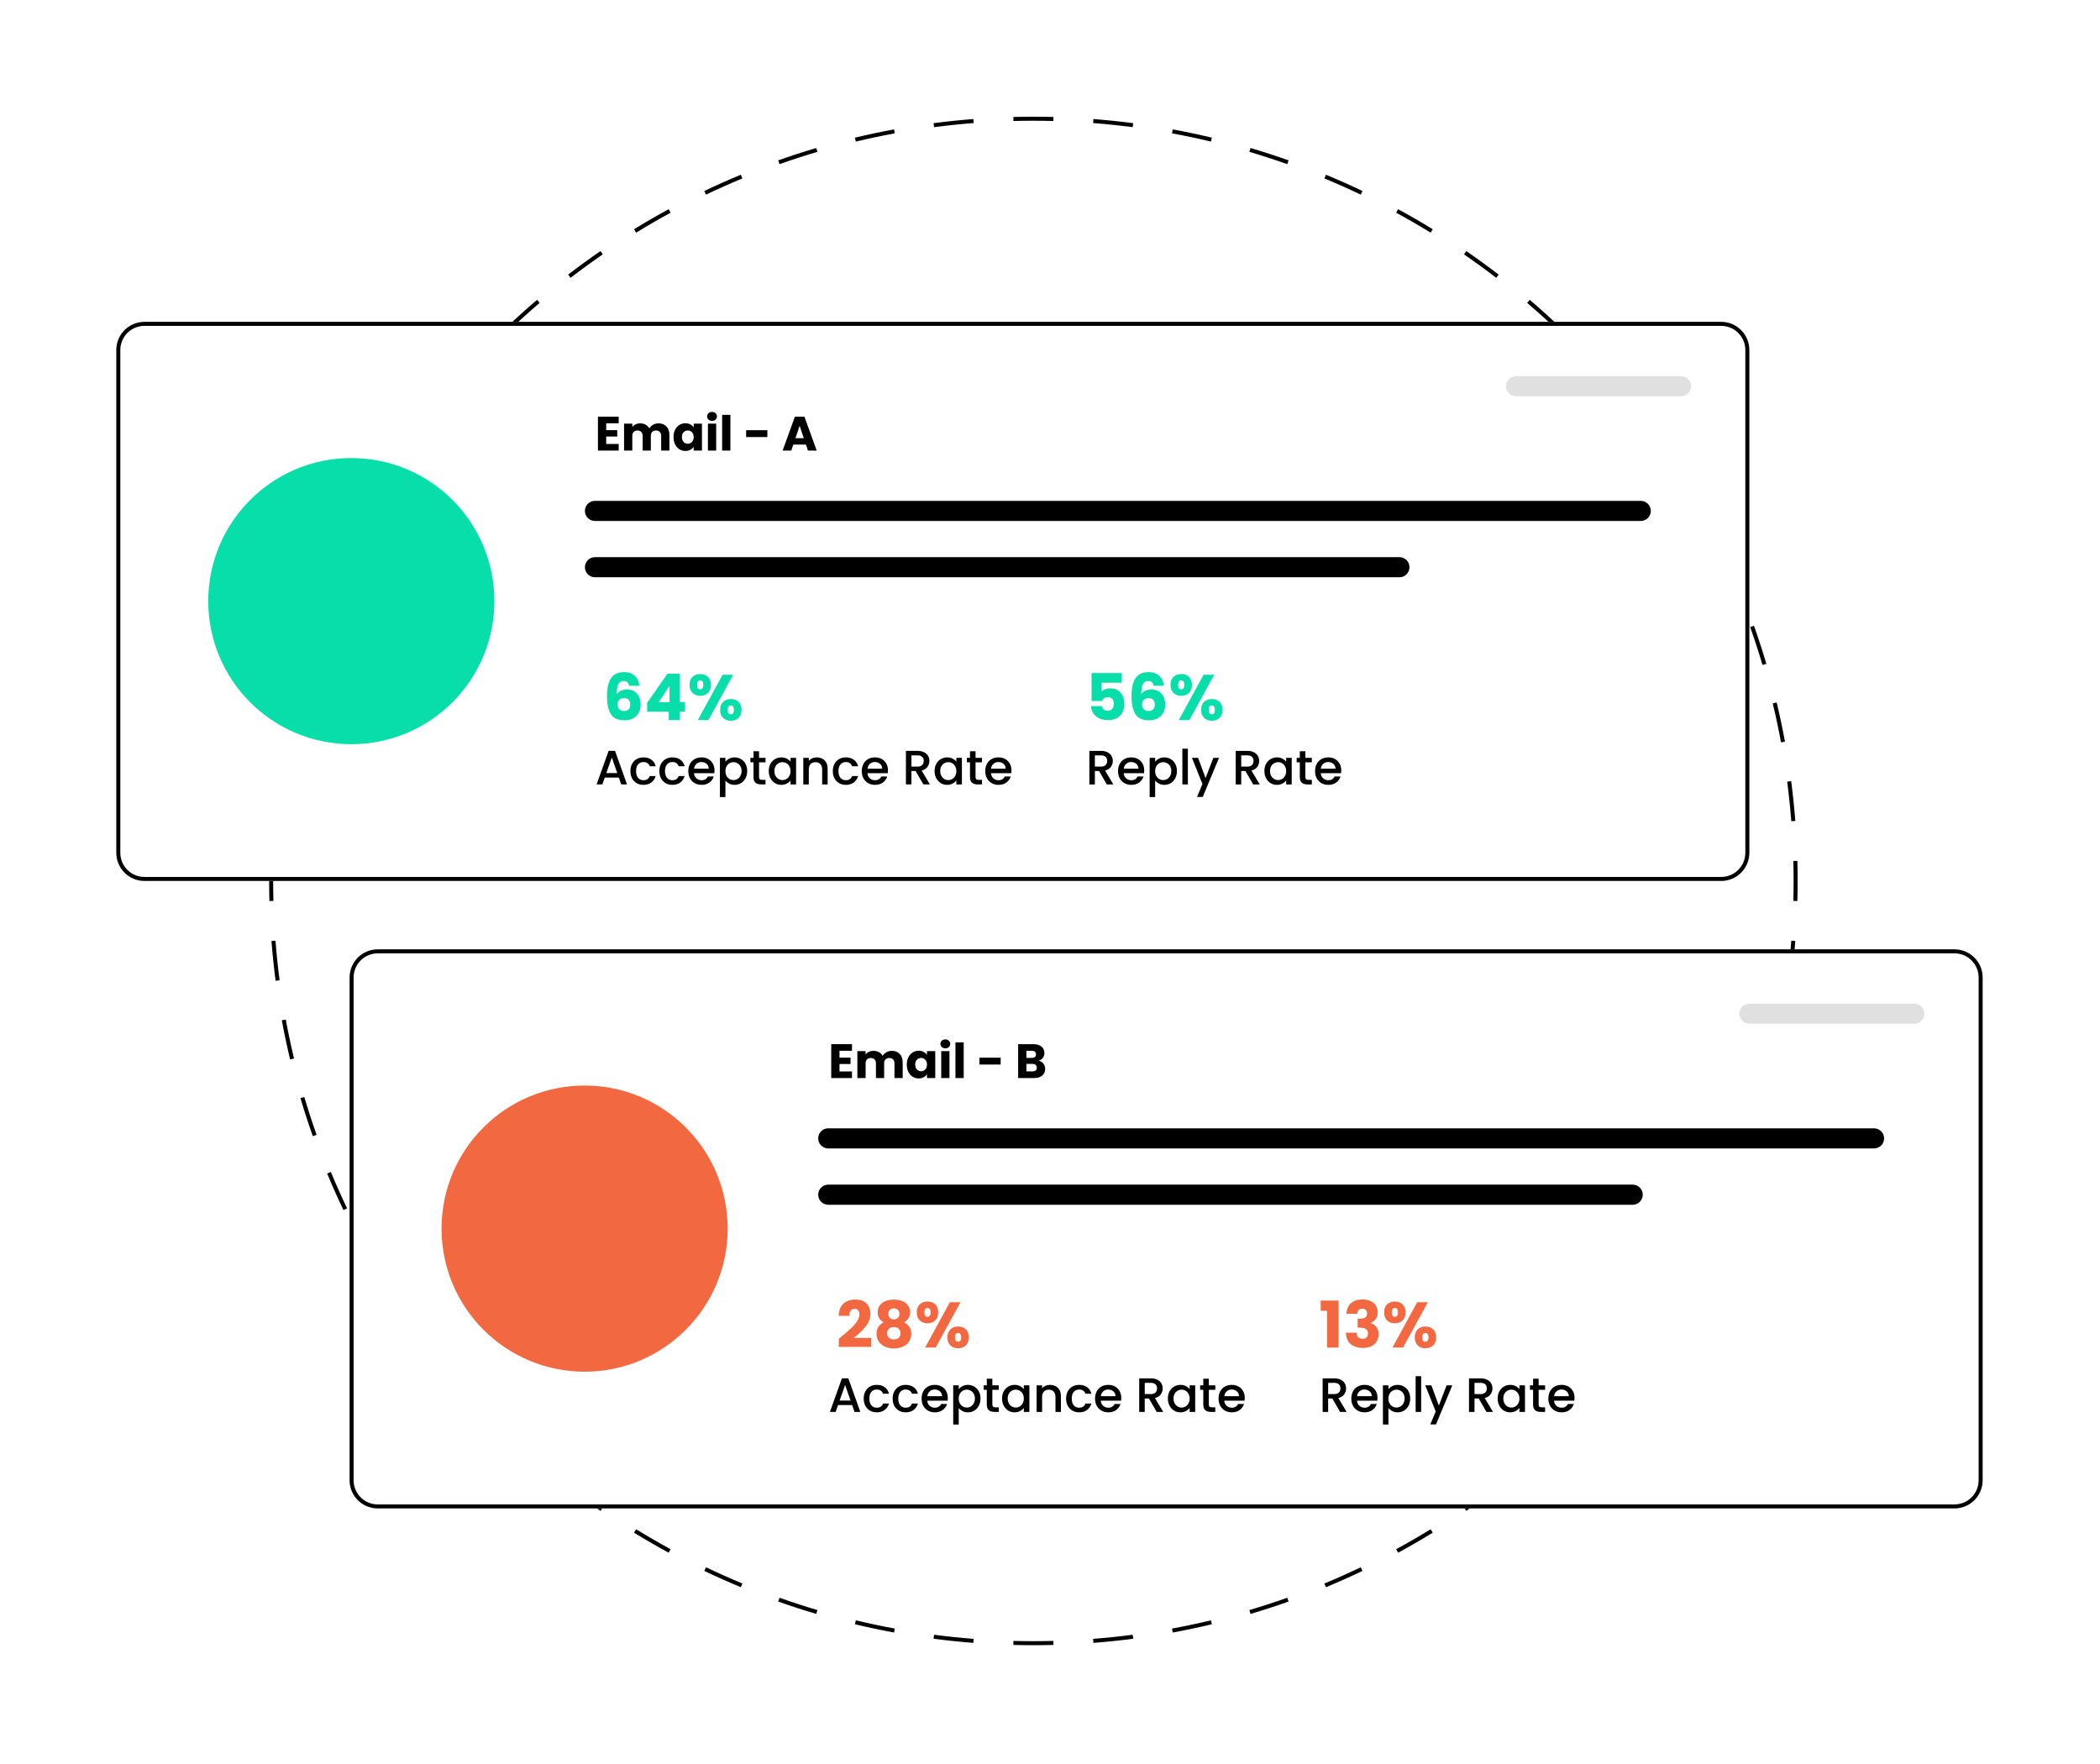 <svg xmlns="http://www.w3.org/2000/svg" width="632" height="531" viewBox="0 0 632 531" fill="none"><g filter="url(#filter0_d_7_22965)"><path fill-rule="evenodd" clip-rule="evenodd" d="M540.924 271.164L539.714 271.133C539.766 269.137 539.791 267.135 539.791 265.126C539.791 263.118 539.766 261.115 539.714 259.119L540.924 259.088C540.976 261.094 541.002 263.107 541.002 265.126C541.002 267.145 540.976 269.158 540.924 271.164ZM540.303 247.063L539.096 247.157C538.785 243.155 538.372 239.183 537.858 235.243L539.058 235.086C539.575 239.048 539.991 243.041 540.303 247.063ZM537.188 223.191L535.998 223.41C535.271 219.468 534.444 215.561 533.518 211.692L534.696 211.411C535.626 215.3 536.458 219.228 537.188 223.191ZM531.586 199.778L530.425 200.121C529.289 196.281 528.055 192.483 526.726 188.73L527.867 188.325C529.203 192.099 530.444 195.917 531.586 199.778ZM523.549 177.085L522.431 177.549C520.898 173.852 519.272 170.205 517.553 166.609L518.646 166.087C520.373 169.702 522.008 173.369 523.549 177.085ZM513.17 155.362L512.107 155.941C510.195 152.428 508.195 148.97 506.107 145.571L507.139 144.937C509.237 148.354 511.249 151.83 513.17 155.362ZM500.57 134.843L499.573 135.53C497.306 132.238 494.956 129.008 492.524 125.843L493.484 125.106C495.928 128.287 498.292 131.534 500.57 134.843ZM485.9 115.751L484.979 116.538C482.384 113.502 479.71 110.534 476.961 107.638L477.839 106.805C480.602 109.716 483.29 112.699 485.9 115.751ZM469.323 98.289C466.412 95.526 463.429 92.838 460.377 90.228L459.59 91.149C462.627 93.745 465.594 96.418 468.49 99.167L469.323 98.289ZM451.022 82.644L450.285 83.604C447.12 81.172 443.891 78.822 440.598 76.555L441.285 75.558C444.594 77.837 447.841 80.2 451.022 82.644ZM431.191 68.989L430.557 70.021C427.158 67.934 423.701 65.933 420.187 64.021L420.766 62.958C424.298 64.879 427.774 66.891 431.191 68.989ZM410.041 57.482L409.519 58.575C405.923 56.857 402.276 55.23 398.579 53.697L399.043 52.579C402.759 54.12 406.426 55.755 410.041 57.482ZM387.803 48.261L387.398 49.402C383.645 48.073 379.847 46.839 376.007 45.703L376.35 44.542C380.211 45.684 384.029 46.925 387.803 48.261ZM364.718 41.433L364.436 42.61C360.567 41.684 356.66 40.857 352.718 40.131L352.937 38.94C356.9 39.67 360.828 40.502 364.718 41.433ZM341.042 37.07L340.885 38.271C336.945 37.757 332.973 37.343 328.972 37.032L329.065 35.825C333.087 36.138 337.081 36.553 341.042 37.07ZM317.04 35.204L317.009 36.414C315.013 36.363 313.01 36.337 311.002 36.337C308.993 36.337 306.991 36.363 304.995 36.414L304.964 35.204C306.97 35.152 308.983 35.126 311.002 35.126C313.021 35.126 315.034 35.152 317.04 35.204ZM292.939 35.825L293.032 37.032C289.031 37.343 285.059 37.757 281.118 38.271L280.962 37.07C284.923 36.553 288.916 36.138 292.939 35.825ZM269.067 38.94L269.286 40.131C265.344 40.857 261.437 41.684 257.568 42.61L257.286 41.433C261.176 40.502 265.103 39.67 269.067 38.94ZM245.654 44.542L245.997 45.703C242.157 46.839 238.359 48.073 234.605 49.402L234.201 48.261C237.974 46.925 241.793 45.684 245.654 44.542ZM222.961 52.579L223.424 53.697C219.728 55.23 216.081 56.857 212.485 58.575L211.963 57.483C215.578 55.755 219.245 54.12 222.961 52.579ZM201.238 62.958L201.817 64.021C198.303 65.933 194.846 67.934 191.447 70.021L190.813 68.989C194.23 66.891 197.706 64.879 201.238 62.958ZM180.719 75.558L181.405 76.555C178.113 78.822 174.884 81.172 171.719 83.604L170.982 82.644C174.163 80.2 177.409 77.837 180.719 75.558ZM161.627 90.229L162.414 91.149C159.377 93.745 156.41 96.418 153.514 99.167L152.68 98.289C155.591 95.526 158.575 92.838 161.627 90.229ZM144.165 106.805L145.043 107.638C142.294 110.534 139.62 113.502 137.024 116.538L136.104 115.752C138.714 112.699 141.402 109.716 144.165 106.805ZM128.52 125.106L129.48 125.844C127.048 129.008 124.697 132.238 122.431 135.53L121.434 134.843C123.712 131.534 126.076 128.287 128.52 125.106ZM114.865 144.938L115.897 145.571C113.809 148.97 111.808 152.428 109.897 155.941L108.834 155.362C110.755 151.83 112.767 148.354 114.865 144.938ZM103.358 166.088L104.45 166.609C102.732 170.205 101.105 173.852 99.573 177.549L98.454 177.085C99.995 173.369 101.631 169.702 103.358 166.088ZM94.137 188.326L95.278 188.73C93.949 192.483 92.715 196.281 91.579 200.121L90.418 199.778C91.56 195.917 92.8 192.099 94.137 188.326ZM87.308 211.411L88.486 211.692C87.56 215.561 86.733 219.468 86.006 223.41L84.816 223.191C85.546 219.228 86.378 215.3 87.308 211.411ZM82.946 235.086L84.146 235.243C83.632 239.183 83.219 243.156 82.908 247.157L81.701 247.063C82.013 243.041 82.429 239.048 82.946 235.086ZM81.08 259.088C81.028 261.094 81.002 263.107 81.002 265.126C81.002 267.145 81.028 269.158 81.08 271.164L82.29 271.133C82.238 269.137 82.213 267.135 82.213 265.126C82.213 263.118 82.238 261.115 82.29 259.119L81.08 259.088ZM81.701 283.19L82.908 283.096C83.219 287.097 83.632 291.069 84.146 295.01L82.946 295.166C82.429 291.205 82.013 287.212 81.701 283.19ZM84.816 307.061L86.006 306.842C86.733 310.785 87.56 314.691 88.486 318.56L87.308 318.842C86.378 314.953 85.546 311.025 84.816 307.061ZM90.418 330.475L91.579 330.131C92.715 333.971 93.949 337.77 95.278 341.523L94.137 341.927C92.8 338.154 91.56 334.335 90.418 330.475ZM98.454 353.167L99.573 352.704C101.105 356.4 102.732 360.048 104.45 363.643L103.358 364.165C101.631 360.55 99.995 356.883 98.454 353.167ZM108.834 374.89L109.897 374.312C111.808 377.825 113.809 381.283 115.897 384.682L114.865 385.315C112.767 381.898 110.755 378.422 108.834 374.89ZM121.434 395.409L122.431 394.723C124.697 398.015 127.048 401.245 129.48 404.409L128.52 405.147C126.076 401.966 123.712 398.719 121.434 395.409ZM136.104 414.501L137.024 413.714C139.62 416.751 142.294 419.719 145.043 422.614L144.165 423.448C141.402 420.537 138.714 417.553 136.104 414.501ZM152.68 431.963L153.514 431.085C156.41 433.834 159.377 436.508 162.414 439.104L161.627 440.024C158.575 437.414 155.592 434.726 152.68 431.963ZM170.982 447.608L171.719 446.648C174.884 449.08 178.113 451.431 181.405 453.698L180.719 454.695C177.409 452.416 174.163 450.053 170.982 447.608ZM190.813 461.263L191.447 460.232C194.846 462.319 198.303 464.32 201.817 466.231L201.238 467.295C197.706 465.373 194.23 463.361 190.813 461.263ZM211.963 472.77L212.485 471.678C216.081 473.396 219.728 475.023 223.425 476.556L222.961 477.674C219.245 476.133 215.578 474.497 211.963 472.77ZM234.201 481.991L234.605 480.85C238.359 482.18 242.157 483.414 245.997 484.549L245.654 485.71C241.793 484.568 237.975 483.328 234.201 481.991ZM257.286 488.82L257.568 487.643C261.437 488.568 265.344 489.396 269.286 490.122L269.067 491.312C265.104 490.582 261.176 489.75 257.286 488.82ZM280.962 493.182L281.118 491.982C285.059 492.496 289.031 492.91 293.032 493.22L292.939 494.427C288.916 494.115 284.923 493.699 280.962 493.182ZM304.964 495.048L304.995 493.838C306.991 493.89 308.993 493.916 311.002 493.916C313.01 493.916 315.013 493.89 317.009 493.838L317.04 495.048C315.034 495.1 313.021 495.126 311.002 495.126C308.983 495.126 306.97 495.1 304.964 495.048ZM329.065 494.427L328.972 493.22C332.973 492.91 336.945 492.496 340.886 491.982L341.042 493.182C337.081 493.699 333.088 494.115 329.065 494.427ZM352.937 491.312L352.718 490.122C356.66 489.396 360.567 488.568 364.436 487.643L364.718 488.82C360.828 489.75 356.901 490.582 352.937 491.312ZM376.35 485.71L376.007 484.549C379.847 483.413 383.645 482.179 387.399 480.85L387.803 481.991C384.03 483.328 380.211 484.568 376.35 485.71ZM399.043 477.674L398.579 476.556C402.276 475.023 405.923 473.396 409.519 471.678L410.041 472.77C406.426 474.497 402.759 476.133 399.043 477.674ZM420.766 467.295L420.187 466.231C423.701 464.32 427.158 462.319 430.557 460.232L431.191 461.263C427.774 463.361 424.298 465.373 420.766 467.295ZM441.285 454.695L440.599 453.698C443.891 451.431 447.12 449.08 450.285 446.648L451.022 447.608C447.841 450.053 444.594 452.416 441.285 454.695ZM460.377 440.024L459.59 439.104C462.627 436.508 465.594 433.834 468.49 431.085L469.324 431.963C466.412 434.726 463.429 437.414 460.377 440.024ZM477.839 423.448L476.961 422.614C479.71 419.718 482.384 416.751 484.98 413.714L485.9 414.501C483.29 417.553 480.602 420.537 477.839 423.448ZM493.484 405.147L492.524 404.409C494.956 401.245 497.306 398.015 499.573 394.723L500.57 395.409C498.292 398.719 495.928 401.965 493.484 405.147ZM507.139 385.315L506.107 384.681C508.195 381.283 510.195 377.825 512.107 374.312L513.17 374.89C511.249 378.422 509.237 381.898 507.139 385.315ZM518.646 364.165L517.553 363.643C519.272 360.047 520.898 356.4 522.431 352.704L523.549 353.167C522.009 356.883 520.373 360.55 518.646 364.165ZM527.867 341.927C529.203 338.154 530.444 334.335 531.586 330.474L530.425 330.131C529.289 333.971 528.055 337.77 526.726 341.523L527.867 341.927ZM534.696 318.842L533.518 318.56C534.444 314.691 535.271 310.784 535.998 306.842L537.188 307.061C536.458 311.025 535.626 314.952 534.696 318.842ZM539.058 295.166L537.858 295.01C538.372 291.069 538.785 287.097 539.096 283.096L540.303 283.19C539.991 287.212 539.575 291.205 539.058 295.166Z" fill="black"></path><path d="M35 105.336C35 100.657 38.794 96.863 43.474 96.863H518C522.68 96.863 526.474 100.657 526.474 105.336V256.652C526.474 261.332 522.68 265.126 518 265.126H43.474C38.794 265.126 35 261.332 35 256.652V105.336Z" fill="white"></path><path fill-rule="evenodd" clip-rule="evenodd" d="M518 98.073H43.474C39.462 98.073 36.211 101.325 36.211 105.336V256.652C36.211 260.664 39.462 263.915 43.474 263.915H518C522.011 263.915 525.263 260.664 525.263 256.652V105.336C525.263 101.325 522.011 98.073 518 98.073ZM43.474 96.863C38.794 96.863 35 100.657 35 105.336V256.652C35 261.332 38.794 265.126 43.474 265.126H518C522.68 265.126 526.474 261.332 526.474 256.652V105.336C526.474 100.657 522.68 96.863 518 96.863H43.474Z" fill="black"></path><path d="M148.788 180.911C148.788 204.691 129.511 223.968 105.731 223.968C81.951 223.968 62.674 204.691 62.674 180.911C62.674 157.131 81.951 137.854 105.731 137.854C129.511 137.854 148.788 157.131 148.788 180.911Z" fill="#07DEAA"></path><path fill-rule="evenodd" clip-rule="evenodd" d="M176.027 170.705C176.027 169.034 177.382 167.679 179.054 167.679H421.159C422.83 167.679 424.185 169.034 424.185 170.705C424.185 172.377 422.83 173.732 421.159 173.732H179.054C177.382 173.732 176.027 172.377 176.027 170.705Z" fill="black"></path><path fill-rule="evenodd" clip-rule="evenodd" d="M453.236 116.232C453.236 114.56 454.591 113.205 456.263 113.205L505.894 113.205C507.566 113.205 508.921 114.56 508.921 116.232C508.921 117.903 507.566 119.258 505.894 119.258L456.263 119.258C454.591 119.258 453.236 117.903 453.236 116.232Z" fill="#E0E0E0"></path><path fill-rule="evenodd" clip-rule="evenodd" d="M176.027 153.758C176.027 152.086 177.382 150.731 179.054 150.731L493.79 150.731C495.462 150.731 496.817 152.086 496.817 153.758C496.817 155.429 495.462 156.784 493.79 156.784L179.054 156.784C177.382 156.784 176.027 155.429 176.027 153.758Z" fill="black"></path><path d="M304.403 231.876C304.403 232.176 304.384 232.447 304.345 232.689H298.23C298.278 233.328 298.515 233.841 298.942 234.229C299.368 234.616 299.891 234.81 300.51 234.81C301.401 234.81 302.031 234.437 302.399 233.691H304.186C303.943 234.427 303.503 235.033 302.864 235.507C302.234 235.972 301.45 236.204 300.51 236.204C299.745 236.204 299.058 236.035 298.448 235.696C297.847 235.347 297.373 234.863 297.024 234.243C296.685 233.614 296.516 232.888 296.516 232.064C296.516 231.241 296.68 230.52 297.01 229.9C297.348 229.271 297.818 228.786 298.419 228.447C299.029 228.108 299.726 227.939 300.51 227.939C301.266 227.939 301.939 228.104 302.53 228.433C303.12 228.762 303.58 229.227 303.91 229.827C304.239 230.418 304.403 231.101 304.403 231.876ZM302.675 231.353C302.665 230.743 302.447 230.253 302.021 229.885C301.595 229.517 301.067 229.333 300.438 229.333C299.866 229.333 299.377 229.517 298.971 229.885C298.564 230.244 298.322 230.733 298.244 231.353H302.675Z" fill="black"></path><path d="M293.591 229.42V233.851C293.591 234.151 293.659 234.369 293.795 234.504C293.94 234.63 294.182 234.693 294.521 234.693H295.538V236.073H294.23C293.485 236.073 292.913 235.899 292.516 235.55C292.119 235.202 291.921 234.635 291.921 233.851V229.42H290.977V228.069H291.921V226.079H293.591V228.069H295.538V229.42H293.591Z" fill="black"></path><path d="M281.266 232.035C281.266 231.232 281.43 230.52 281.76 229.9C282.098 229.28 282.554 228.801 283.125 228.462C283.706 228.113 284.345 227.939 285.042 227.939C285.672 227.939 286.219 228.065 286.684 228.317C287.158 228.559 287.536 228.864 287.817 229.232V228.07H289.488V236.074H287.817V234.883C287.536 235.26 287.154 235.575 286.669 235.827C286.185 236.079 285.633 236.204 285.013 236.204C284.326 236.204 283.696 236.03 283.125 235.681C282.554 235.323 282.098 234.829 281.76 234.2C281.43 233.561 281.266 232.839 281.266 232.035ZM287.817 232.064C287.817 231.512 287.701 231.033 287.468 230.626C287.246 230.22 286.95 229.91 286.582 229.697C286.214 229.484 285.817 229.377 285.391 229.377C284.965 229.377 284.568 229.484 284.2 229.697C283.832 229.9 283.532 230.205 283.299 230.612C283.077 231.009 282.965 231.483 282.965 232.035C282.965 232.587 283.077 233.072 283.299 233.488C283.532 233.904 283.832 234.224 284.2 234.447C284.578 234.66 284.975 234.766 285.391 234.766C285.817 234.766 286.214 234.66 286.582 234.447C286.95 234.234 287.246 233.924 287.468 233.517C287.701 233.101 287.817 232.616 287.817 232.064Z" fill="black"></path><path d="M277.887 236.073L275.562 232.035H274.299V236.073H272.643V225.978H276.129C276.904 225.978 277.557 226.113 278.09 226.384C278.632 226.655 279.034 227.019 279.296 227.474C279.567 227.929 279.702 228.437 279.702 228.999C279.702 229.658 279.509 230.258 279.121 230.8C278.744 231.333 278.158 231.696 277.364 231.89L279.862 236.073H277.887ZM274.299 230.713H276.129C276.749 230.713 277.214 230.558 277.523 230.248C277.843 229.938 278.003 229.522 278.003 228.999C278.003 228.476 277.848 228.069 277.538 227.779C277.228 227.479 276.758 227.328 276.129 227.328H274.299V230.713Z" fill="black"></path><path d="M267.237 231.876C267.237 232.176 267.218 232.447 267.179 232.689H261.064C261.112 233.328 261.349 233.841 261.776 234.229C262.202 234.616 262.725 234.81 263.344 234.81C264.235 234.81 264.865 234.437 265.233 233.691H267.02C266.777 234.427 266.337 235.033 265.698 235.507C265.068 235.972 264.284 236.204 263.344 236.204C262.579 236.204 261.892 236.035 261.282 235.696C260.681 235.347 260.207 234.863 259.858 234.243C259.519 233.614 259.35 232.888 259.35 232.064C259.35 231.241 259.514 230.52 259.844 229.9C260.182 229.271 260.652 228.786 261.253 228.447C261.863 228.108 262.56 227.939 263.344 227.939C264.1 227.939 264.773 228.104 265.364 228.433C265.954 228.762 266.414 229.227 266.744 229.827C267.073 230.418 267.237 231.101 267.237 231.876ZM265.509 231.353C265.499 230.743 265.281 230.253 264.855 229.885C264.429 229.517 263.901 229.333 263.272 229.333C262.7 229.333 262.211 229.517 261.805 229.885C261.398 230.244 261.156 230.733 261.078 231.353H265.509Z" fill="black"></path><path d="M250.637 232.064C250.637 231.241 250.801 230.52 251.131 229.9C251.47 229.271 251.934 228.786 252.525 228.447C253.116 228.108 253.794 227.939 254.559 227.939C255.527 227.939 256.326 228.171 256.956 228.636C257.595 229.091 258.026 229.745 258.249 230.597H256.462C256.317 230.2 256.084 229.89 255.765 229.668C255.445 229.445 255.043 229.333 254.559 229.333C253.881 229.333 253.339 229.576 252.932 230.06C252.535 230.534 252.336 231.203 252.336 232.064C252.336 232.926 252.535 233.599 252.932 234.084C253.339 234.568 253.881 234.81 254.559 234.81C255.518 234.81 256.152 234.389 256.462 233.546H258.249C258.016 234.36 257.58 235.008 256.941 235.493C256.302 235.967 255.508 236.204 254.559 236.204C253.794 236.204 253.116 236.035 252.525 235.696C251.934 235.347 251.47 234.863 251.131 234.243C250.801 233.614 250.637 232.888 250.637 232.064Z" fill="black"></path><path d="M245.794 227.939C246.424 227.939 246.985 228.07 247.479 228.331C247.983 228.593 248.375 228.98 248.656 229.493C248.937 230.007 249.077 230.626 249.077 231.353V236.074H247.436V231.6C247.436 230.883 247.256 230.336 246.898 229.958C246.54 229.571 246.051 229.377 245.431 229.377C244.811 229.377 244.317 229.571 243.949 229.958C243.591 230.336 243.412 230.883 243.412 231.6V236.074H241.756V228.07H243.412V228.985C243.683 228.656 244.027 228.399 244.443 228.215C244.869 228.031 245.32 227.939 245.794 227.939Z" fill="black"></path><path d="M231.359 232.035C231.359 231.232 231.524 230.52 231.853 229.9C232.192 229.28 232.647 228.801 233.219 228.462C233.8 228.113 234.439 227.939 235.136 227.939C235.766 227.939 236.313 228.065 236.778 228.317C237.252 228.559 237.63 228.864 237.911 229.232V228.07H239.581V236.074H237.911V234.883C237.63 235.26 237.247 235.575 236.763 235.827C236.279 236.079 235.727 236.204 235.107 236.204C234.42 236.204 233.79 236.03 233.219 235.681C232.647 235.323 232.192 234.829 231.853 234.2C231.524 233.561 231.359 232.839 231.359 232.035ZM237.911 232.064C237.911 231.512 237.795 231.033 237.562 230.626C237.339 230.22 237.044 229.91 236.676 229.697C236.308 229.484 235.911 229.377 235.485 229.377C235.059 229.377 234.662 229.484 234.294 229.697C233.926 229.9 233.625 230.205 233.393 230.612C233.17 231.009 233.059 231.483 233.059 232.035C233.059 232.587 233.17 233.072 233.393 233.488C233.625 233.904 233.926 234.224 234.294 234.447C234.671 234.66 235.068 234.766 235.485 234.766C235.911 234.766 236.308 234.66 236.676 234.447C237.044 234.234 237.339 233.924 237.562 233.517C237.795 233.101 237.911 232.616 237.911 232.064Z" fill="black"></path><path d="M228.439 229.42V233.851C228.439 234.151 228.507 234.369 228.642 234.504C228.788 234.63 229.03 234.693 229.369 234.693H230.385V236.073H229.078C228.332 236.073 227.761 235.899 227.364 235.55C226.967 235.202 226.768 234.635 226.768 233.851V229.42H225.824V228.069H226.768V226.079H228.439V228.069H230.385V229.42H228.439Z" fill="black"></path><path d="M218.318 229.246C218.599 228.878 218.981 228.568 219.466 228.317C219.95 228.065 220.497 227.939 221.107 227.939C221.804 227.939 222.439 228.113 223.01 228.462C223.591 228.801 224.046 229.28 224.376 229.9C224.705 230.52 224.869 231.232 224.869 232.035C224.869 232.839 224.705 233.561 224.376 234.2C224.046 234.829 223.591 235.323 223.01 235.681C222.439 236.03 221.804 236.204 221.107 236.204C220.497 236.204 219.955 236.083 219.48 235.841C219.006 235.589 218.618 235.28 218.318 234.912V239.88H216.662V228.07H218.318V229.246ZM223.184 232.035C223.184 231.483 223.068 231.009 222.836 230.612C222.613 230.205 222.313 229.9 221.935 229.697C221.567 229.484 221.17 229.377 220.744 229.377C220.328 229.377 219.931 229.484 219.553 229.697C219.185 229.91 218.885 230.22 218.652 230.626C218.429 231.033 218.318 231.512 218.318 232.064C218.318 232.616 218.429 233.101 218.652 233.517C218.885 233.924 219.185 234.234 219.553 234.447C219.931 234.66 220.328 234.766 220.744 234.766C221.17 234.766 221.567 234.66 221.935 234.447C222.313 234.224 222.613 233.904 222.836 233.488C223.068 233.072 223.184 232.587 223.184 232.035Z" fill="black"></path><path d="M215.032 231.876C215.032 232.176 215.013 232.447 214.974 232.689H208.859C208.907 233.328 209.144 233.841 209.57 234.229C209.997 234.616 210.519 234.81 211.139 234.81C212.03 234.81 212.66 234.437 213.028 233.691H214.814C214.572 234.427 214.132 235.033 213.493 235.507C212.863 235.972 212.079 236.204 211.139 236.204C210.374 236.204 209.687 236.035 209.077 235.696C208.476 235.347 208.002 234.863 207.653 234.243C207.314 233.614 207.145 232.888 207.145 232.064C207.145 231.241 207.309 230.52 207.638 229.9C207.977 229.271 208.447 228.786 209.047 228.447C209.658 228.108 210.355 227.939 211.139 227.939C211.895 227.939 212.568 228.104 213.158 228.433C213.749 228.762 214.209 229.227 214.538 229.827C214.868 230.418 215.032 231.101 215.032 231.876ZM213.304 231.353C213.294 230.743 213.076 230.253 212.65 229.885C212.224 229.517 211.696 229.333 211.067 229.333C210.495 229.333 210.006 229.517 209.599 229.885C209.193 230.244 208.951 230.733 208.873 231.353H213.304Z" fill="black"></path><path d="M198.432 232.064C198.432 231.241 198.596 230.52 198.926 229.9C199.264 229.271 199.729 228.786 200.32 228.447C200.911 228.108 201.589 227.939 202.354 227.939C203.322 227.939 204.121 228.171 204.751 228.636C205.39 229.091 205.821 229.745 206.043 230.597H204.257C204.111 230.2 203.879 229.89 203.559 229.668C203.24 229.445 202.838 229.333 202.354 229.333C201.676 229.333 201.134 229.576 200.727 230.06C200.33 230.534 200.131 231.203 200.131 232.064C200.131 232.926 200.33 233.599 200.727 234.084C201.134 234.568 201.676 234.81 202.354 234.81C203.312 234.81 203.947 234.389 204.257 233.546H206.043C205.811 234.36 205.375 235.008 204.736 235.493C204.097 235.967 203.303 236.204 202.354 236.204C201.589 236.204 200.911 236.035 200.32 235.696C199.729 235.347 199.264 234.863 198.926 234.243C198.596 233.614 198.432 232.888 198.432 232.064Z" fill="black"></path><path d="M189.725 232.064C189.725 231.241 189.889 230.52 190.219 229.9C190.557 229.271 191.022 228.786 191.613 228.447C192.204 228.108 192.882 227.939 193.647 227.939C194.615 227.939 195.414 228.171 196.044 228.636C196.683 229.091 197.114 229.745 197.336 230.597H195.55C195.404 230.2 195.172 229.89 194.852 229.668C194.533 229.445 194.131 229.333 193.647 229.333C192.969 229.333 192.427 229.576 192.02 230.06C191.623 230.534 191.424 231.203 191.424 232.064C191.424 232.926 191.623 233.599 192.02 234.084C192.427 234.568 192.969 234.81 193.647 234.81C194.605 234.81 195.24 234.389 195.55 233.546H197.336C197.104 234.36 196.668 235.008 196.029 235.493C195.39 235.967 194.596 236.204 193.647 236.204C192.882 236.204 192.204 236.035 191.613 235.696C191.022 235.347 190.557 234.863 190.219 234.243C189.889 233.614 189.725 232.888 189.725 232.064Z" fill="black"></path><path d="M186.235 234.01H182.008L181.281 236.073H179.553L183.17 225.963H185.087L188.704 236.073H186.961L186.235 234.01ZM185.77 232.66L184.129 227.968L182.473 232.66H185.77Z" fill="black"></path><path d="M242.549 133.799H238.744L238.133 135.6H235.533L239.223 125.403H242.099L245.789 135.6H243.16L242.549 133.799ZM241.91 131.881L240.646 128.148L239.397 131.881H241.91Z" fill="black"></path><path d="M230.942 129.47V131.533H224.551V129.47H230.942Z" fill="black"></path><path d="M219.816 124.85V135.6H217.332V124.85H219.816Z" fill="black"></path><path d="M214.3 126.652C213.864 126.652 213.506 126.526 213.225 126.274C212.954 126.013 212.818 125.693 212.818 125.316C212.818 124.928 212.954 124.609 213.225 124.357C213.506 124.095 213.864 123.965 214.3 123.965C214.726 123.965 215.075 124.095 215.346 124.357C215.627 124.609 215.767 124.928 215.767 125.316C215.767 125.693 215.627 126.013 215.346 126.274C215.075 126.526 214.726 126.652 214.3 126.652ZM215.535 127.494V135.6H213.051V127.494H215.535Z" fill="black"></path><path d="M202.697 131.533C202.697 130.7 202.852 129.969 203.162 129.339C203.482 128.71 203.913 128.226 204.455 127.887C204.997 127.548 205.603 127.378 206.271 127.378C206.842 127.378 207.341 127.495 207.767 127.727C208.203 127.959 208.537 128.265 208.769 128.642V127.495H211.253V135.6H208.769V134.453C208.527 134.83 208.188 135.135 207.752 135.368C207.326 135.6 206.828 135.717 206.256 135.717C205.598 135.717 204.997 135.547 204.455 135.208C203.913 134.859 203.482 134.37 203.162 133.741C202.852 133.102 202.697 132.366 202.697 131.533ZM208.769 131.547C208.769 130.928 208.595 130.439 208.246 130.08C207.907 129.722 207.491 129.543 206.997 129.543C206.503 129.543 206.082 129.722 205.733 130.08C205.394 130.429 205.225 130.913 205.225 131.533C205.225 132.153 205.394 132.647 205.733 133.015C206.082 133.373 206.503 133.552 206.997 133.552C207.491 133.552 207.907 133.373 208.246 133.015C208.595 132.656 208.769 132.167 208.769 131.547Z" fill="black"></path><path d="M198.153 127.407C199.16 127.407 199.959 127.712 200.55 128.322C201.151 128.932 201.451 129.78 201.451 130.864V135.6H198.981V131.199C198.981 130.676 198.841 130.274 198.56 129.993C198.289 129.702 197.911 129.557 197.427 129.557C196.943 129.557 196.56 129.702 196.279 129.993C196.008 130.274 195.873 130.676 195.873 131.199V135.6H193.403V131.199C193.403 130.676 193.263 130.274 192.982 129.993C192.711 129.702 192.333 129.557 191.849 129.557C191.365 129.557 190.982 129.702 190.701 129.993C190.43 130.274 190.295 130.676 190.295 131.199V135.6H187.811V127.494H190.295V128.511C190.546 128.172 190.876 127.906 191.282 127.712C191.689 127.509 192.149 127.407 192.662 127.407C193.272 127.407 193.815 127.538 194.289 127.799C194.773 128.061 195.151 128.434 195.422 128.918C195.703 128.472 196.086 128.109 196.57 127.828C197.054 127.548 197.582 127.407 198.153 127.407Z" fill="black"></path><path d="M182.437 127.393V129.455H185.764V131.373H182.437V133.61H186.199V135.6H179.953V125.403H186.199V127.393H182.437Z" fill="black"></path><path d="M207.514 206.13C207.514 205.084 207.811 204.277 208.405 203.709C209.011 203.141 209.793 202.856 210.748 202.856C211.704 202.856 212.478 203.141 213.072 203.709C213.666 204.277 213.963 205.084 213.963 206.13C213.963 207.176 213.666 207.983 213.072 208.551C212.478 209.119 211.704 209.403 210.748 209.403C209.793 209.403 209.011 209.119 208.405 208.551C207.811 207.983 207.514 207.176 207.514 206.13ZM220.665 203.069L213.208 216.705H210.012L217.469 203.069H220.665ZM210.729 204.793C210.109 204.793 209.799 205.239 209.799 206.13C209.799 207.008 210.109 207.447 210.729 207.447C211.026 207.447 211.258 207.337 211.426 207.117C211.594 206.898 211.678 206.569 211.678 206.13C211.678 205.239 211.362 204.793 210.729 204.793ZM216.733 213.645C216.733 212.599 217.03 211.792 217.624 211.224C218.218 210.655 218.993 210.371 219.948 210.371C220.904 210.371 221.678 210.655 222.272 211.224C222.866 211.792 223.163 212.599 223.163 213.645C223.163 214.691 222.866 215.498 222.272 216.066C221.678 216.634 220.904 216.918 219.948 216.918C218.993 216.918 218.218 216.634 217.624 216.066C217.03 215.498 216.733 214.691 216.733 213.645ZM219.929 212.308C219.632 212.308 219.399 212.418 219.232 212.637C219.077 212.857 218.999 213.193 218.999 213.645C218.999 214.523 219.309 214.962 219.929 214.962C220.226 214.962 220.458 214.852 220.626 214.632C220.794 214.413 220.878 214.084 220.878 213.645C220.878 213.206 220.794 212.876 220.626 212.657C220.458 212.424 220.226 212.308 219.929 212.308Z" fill="#07DEAA"></path><path d="M194.756 214.187V211.514L200.876 202.76H204.576V211.32H206.164V214.187H204.576V216.705H201.264V214.187H194.756ZM201.496 206.401L198.242 211.32H201.496V206.401Z" fill="#07DEAA"></path><path d="M189.337 206.381C189.233 205.904 189.052 205.549 188.794 205.316C188.536 205.071 188.168 204.948 187.69 204.948C186.954 204.948 186.425 205.271 186.102 205.917C185.779 206.549 185.611 207.557 185.598 208.938C185.883 208.486 186.289 208.131 186.819 207.873C187.361 207.615 187.955 207.485 188.601 207.485C189.866 207.485 190.88 207.886 191.641 208.686C192.416 209.487 192.804 210.604 192.804 212.037C192.804 212.98 192.61 213.806 192.222 214.516C191.848 215.226 191.293 215.782 190.557 216.182C189.834 216.582 188.975 216.782 187.981 216.782C185.992 216.782 184.611 216.163 183.836 214.923C183.061 213.67 182.674 211.876 182.674 209.539C182.674 207.085 183.081 205.265 183.894 204.077C184.72 202.876 186.037 202.275 187.845 202.275C188.814 202.275 189.627 202.469 190.286 202.856C190.957 203.231 191.461 203.728 191.796 204.348C192.145 204.968 192.352 205.645 192.416 206.381H189.337ZM187.806 210.1C187.251 210.1 186.786 210.268 186.412 210.604C186.05 210.927 185.87 211.391 185.87 211.998C185.87 212.618 186.037 213.102 186.373 213.451C186.722 213.8 187.212 213.974 187.845 213.974C188.413 213.974 188.859 213.806 189.182 213.47C189.517 213.122 189.685 212.65 189.685 212.056C189.685 211.45 189.524 210.972 189.201 210.623C188.878 210.275 188.413 210.1 187.806 210.1Z" fill="#07DEAA"></path><path d="M352.266 206.129C352.266 205.084 352.563 204.277 353.157 203.708C353.763 203.14 354.545 202.856 355.5 202.856C356.456 202.856 357.23 203.14 357.824 203.708C358.418 204.277 358.715 205.084 358.715 206.129C358.715 207.175 358.418 207.982 357.824 208.551C357.23 209.119 356.456 209.403 355.5 209.403C354.545 209.403 353.763 209.119 353.157 208.551C352.563 207.982 352.266 207.175 352.266 206.129ZM365.417 203.069L357.96 216.705H354.764L362.221 203.069H365.417ZM355.481 204.793C354.861 204.793 354.551 205.239 354.551 206.129C354.551 207.008 354.861 207.447 355.481 207.447C355.778 207.447 356.01 207.337 356.178 207.117C356.346 206.898 356.43 206.568 356.43 206.129C356.43 205.239 356.113 204.793 355.481 204.793ZM361.485 213.644C361.485 212.599 361.782 211.792 362.376 211.223C362.97 210.655 363.745 210.371 364.7 210.371C365.656 210.371 366.43 210.655 367.024 211.223C367.618 211.792 367.915 212.599 367.915 213.644C367.915 214.69 367.618 215.497 367.024 216.065C366.43 216.634 365.656 216.918 364.7 216.918C363.745 216.918 362.97 216.634 362.376 216.065C361.782 215.497 361.485 214.69 361.485 213.644ZM364.681 212.308C364.384 212.308 364.151 212.418 363.984 212.637C363.829 212.857 363.751 213.192 363.751 213.644C363.751 214.522 364.061 214.961 364.681 214.961C364.978 214.961 365.21 214.852 365.378 214.632C365.546 214.413 365.63 214.083 365.63 213.644C365.63 213.205 365.546 212.876 365.378 212.657C365.21 212.424 364.978 212.308 364.681 212.308Z" fill="#07DEAA"></path><path d="M347.194 206.382C347.091 205.904 346.91 205.549 346.652 205.316C346.393 205.071 346.025 204.948 345.548 204.948C344.812 204.948 344.282 205.271 343.959 205.917C343.637 206.55 343.469 207.557 343.456 208.938C343.74 208.486 344.147 208.131 344.676 207.873C345.218 207.615 345.812 207.486 346.458 207.486C347.723 207.486 348.737 207.886 349.499 208.687C350.274 209.487 350.661 210.604 350.661 212.037C350.661 212.98 350.467 213.806 350.08 214.516C349.705 215.227 349.15 215.782 348.414 216.182C347.691 216.582 346.832 216.783 345.838 216.783C343.85 216.783 342.468 216.163 341.693 214.923C340.919 213.671 340.531 211.876 340.531 209.539C340.531 207.085 340.938 205.265 341.751 204.077C342.578 202.876 343.895 202.276 345.703 202.276C346.671 202.276 347.485 202.469 348.143 202.857C348.814 203.231 349.318 203.728 349.654 204.348C350.002 204.968 350.209 205.646 350.274 206.382H347.194ZM345.664 210.1C345.109 210.1 344.644 210.268 344.269 210.604C343.908 210.927 343.727 211.392 343.727 211.999C343.727 212.618 343.895 213.103 344.231 213.451C344.579 213.8 345.07 213.974 345.703 213.974C346.271 213.974 346.716 213.806 347.039 213.471C347.375 213.122 347.543 212.651 347.543 212.057C347.543 211.45 347.381 210.972 347.058 210.623C346.736 210.275 346.271 210.1 345.664 210.1Z" fill="#07DEAA"></path><path d="M337.561 205.452H331.518V208.125C331.777 207.841 332.138 207.609 332.603 207.428C333.068 207.247 333.571 207.157 334.114 207.157C335.082 207.157 335.883 207.376 336.515 207.815C337.161 208.254 337.632 208.822 337.929 209.52C338.226 210.217 338.375 210.972 338.375 211.786C338.375 213.297 337.949 214.497 337.096 215.388C336.244 216.266 335.043 216.705 333.494 216.705C332.461 216.705 331.564 216.531 330.802 216.182C330.04 215.821 329.452 215.324 329.039 214.691C328.626 214.058 328.4 213.329 328.361 212.502H331.596C331.673 212.903 331.861 213.238 332.158 213.51C332.455 213.768 332.861 213.897 333.378 213.897C333.985 213.897 334.437 213.703 334.734 213.316C335.031 212.929 335.179 212.412 335.179 211.766C335.179 211.134 335.024 210.65 334.714 210.314C334.404 209.978 333.952 209.81 333.358 209.81C332.919 209.81 332.558 209.92 332.274 210.14C331.99 210.346 331.802 210.624 331.712 210.972H328.516V202.547H337.561V205.452Z" fill="#07DEAA"></path><path d="M403.659 231.876C403.659 232.176 403.64 232.447 403.601 232.69H397.486C397.534 233.329 397.771 233.842 398.197 234.229C398.623 234.617 399.146 234.81 399.766 234.81C400.657 234.81 401.287 234.438 401.655 233.692H403.441C403.199 234.428 402.759 235.033 402.119 235.508C401.49 235.973 400.706 236.205 399.766 236.205C399.001 236.205 398.314 236.035 397.703 235.697C397.103 235.348 396.629 234.864 396.28 234.244C395.941 233.614 395.771 232.888 395.771 232.065C395.771 231.242 395.936 230.52 396.265 229.901C396.604 229.271 397.074 228.787 397.674 228.448C398.285 228.109 398.982 227.939 399.766 227.939C400.522 227.939 401.195 228.104 401.785 228.433C402.376 228.763 402.836 229.227 403.165 229.828C403.495 230.419 403.659 231.101 403.659 231.876ZM401.931 231.353C401.921 230.743 401.703 230.254 401.277 229.886C400.851 229.518 400.323 229.334 399.694 229.334C399.122 229.334 398.633 229.518 398.226 229.886C397.82 230.244 397.578 230.733 397.5 231.353H401.931Z" fill="black"></path><path d="M392.851 229.421V233.851C392.851 234.152 392.919 234.37 393.054 234.505C393.2 234.631 393.442 234.694 393.781 234.694H394.798V236.074H393.49C392.745 236.074 392.173 235.9 391.776 235.551C391.379 235.202 391.181 234.636 391.181 233.851V229.421H390.236V228.07H391.181V226.08H392.851V228.07H394.798V229.421H392.851Z" fill="black"></path><path d="M380.521 232.036C380.521 231.232 380.686 230.52 381.015 229.901C381.354 229.281 381.809 228.801 382.381 228.462C382.962 228.114 383.601 227.939 384.298 227.939C384.928 227.939 385.475 228.065 385.94 228.317C386.414 228.559 386.792 228.864 387.073 229.232V228.07H388.743V236.074H387.073V234.883C386.792 235.261 386.409 235.575 385.925 235.827C385.441 236.079 384.889 236.205 384.269 236.205C383.582 236.205 382.952 236.031 382.381 235.682C381.809 235.324 381.354 234.83 381.015 234.2C380.686 233.561 380.521 232.84 380.521 232.036ZM387.073 232.065C387.073 231.513 386.957 231.034 386.724 230.627C386.501 230.22 386.206 229.91 385.838 229.697C385.47 229.484 385.073 229.378 384.647 229.378C384.221 229.378 383.824 229.484 383.456 229.697C383.088 229.901 382.788 230.206 382.555 230.612C382.332 231.009 382.221 231.484 382.221 232.036C382.221 232.588 382.332 233.072 382.555 233.489C382.788 233.905 383.088 234.225 383.456 234.447C383.833 234.66 384.231 234.767 384.647 234.767C385.073 234.767 385.47 234.66 385.838 234.447C386.206 234.234 386.501 233.924 386.724 233.518C386.957 233.101 387.073 232.617 387.073 232.065Z" fill="black"></path><path d="M377.139 236.074L374.814 232.036H373.551V236.074H371.895V225.979H375.381C376.156 225.979 376.809 226.114 377.342 226.385C377.884 226.656 378.286 227.02 378.548 227.475C378.819 227.93 378.954 228.438 378.954 229C378.954 229.659 378.761 230.259 378.373 230.801C377.996 231.334 377.41 231.697 376.616 231.891L379.114 236.074H377.139ZM373.551 230.714H375.381C376.001 230.714 376.465 230.559 376.775 230.249C377.095 229.939 377.255 229.523 377.255 229C377.255 228.477 377.1 228.07 376.79 227.78C376.48 227.48 376.01 227.329 375.381 227.329H373.551V230.714Z" fill="black"></path><path d="M366.872 228.07L361.962 239.836H360.248L361.875 235.943L358.723 228.07H360.567L362.819 234.171L365.158 228.07H366.872Z" fill="black"></path><path d="M357.492 225.325V236.074H355.836V225.325H357.492Z" fill="black"></path><path d="M347.646 229.247C347.927 228.879 348.31 228.569 348.794 228.317C349.278 228.065 349.825 227.939 350.435 227.939C351.133 227.939 351.767 228.114 352.338 228.462C352.919 228.801 353.374 229.281 353.704 229.901C354.033 230.52 354.198 231.232 354.198 232.036C354.198 232.84 354.033 233.561 353.704 234.2C353.374 234.83 352.919 235.324 352.338 235.682C351.767 236.031 351.133 236.205 350.435 236.205C349.825 236.205 349.283 236.084 348.808 235.842C348.334 235.59 347.946 235.28 347.646 234.912V239.88H345.99V228.07H347.646V229.247ZM352.513 232.036C352.513 231.484 352.396 231.009 352.164 230.612C351.941 230.206 351.641 229.901 351.263 229.697C350.895 229.484 350.498 229.378 350.072 229.378C349.656 229.378 349.259 229.484 348.881 229.697C348.513 229.91 348.213 230.22 347.98 230.627C347.758 231.034 347.646 231.513 347.646 232.065C347.646 232.617 347.758 233.101 347.98 233.518C348.213 233.924 348.513 234.234 348.881 234.447C349.259 234.66 349.656 234.767 350.072 234.767C350.498 234.767 350.895 234.66 351.263 234.447C351.641 234.225 351.941 233.905 352.164 233.489C352.396 233.072 352.513 232.588 352.513 232.036Z" fill="black"></path><path d="M344.36 231.876C344.36 232.176 344.341 232.447 344.302 232.69H338.187C338.235 233.329 338.472 233.842 338.899 234.229C339.325 234.617 339.848 234.81 340.467 234.81C341.358 234.81 341.988 234.438 342.356 233.692H344.143C343.9 234.428 343.46 235.033 342.821 235.508C342.191 235.973 341.407 236.205 340.467 236.205C339.702 236.205 339.015 236.035 338.405 235.697C337.804 235.348 337.33 234.864 336.981 234.244C336.642 233.614 336.473 232.888 336.473 232.065C336.473 231.242 336.637 230.52 336.967 229.901C337.305 229.271 337.775 228.787 338.376 228.448C338.986 228.109 339.683 227.939 340.467 227.939C341.223 227.939 341.896 228.104 342.487 228.433C343.077 228.763 343.537 229.227 343.867 229.828C344.196 230.419 344.36 231.101 344.36 231.876ZM342.632 231.353C342.622 230.743 342.404 230.254 341.978 229.886C341.552 229.518 341.024 229.334 340.395 229.334C339.823 229.334 339.334 229.518 338.928 229.886C338.521 230.244 338.279 230.733 338.201 231.353H342.632Z" fill="black"></path><path d="M333.09 236.074L330.765 232.036H329.502V236.074H327.846V225.979H331.332C332.107 225.979 332.76 226.114 333.293 226.385C333.835 226.656 334.237 227.02 334.499 227.475C334.77 227.93 334.905 228.438 334.905 229C334.905 229.659 334.712 230.259 334.324 230.801C333.947 231.334 333.361 231.697 332.567 231.891L335.065 236.074H333.09ZM329.502 230.714H331.332C331.952 230.714 332.417 230.559 332.727 230.249C333.046 229.939 333.206 229.523 333.206 229C333.206 228.477 333.051 228.07 332.741 227.78C332.431 227.48 331.961 227.329 331.332 227.329H329.502V230.714Z" fill="black"></path><path d="M105.211 294.179C105.211 289.499 109.005 285.705 113.685 285.705H588.211C592.891 285.705 596.685 289.499 596.685 294.179V445.494C596.685 450.174 592.891 453.968 588.211 453.968H113.685C109.005 453.968 105.211 450.174 105.211 445.494V294.179Z" fill="white"></path><path fill-rule="evenodd" clip-rule="evenodd" d="M588.211 286.915H113.685C109.673 286.915 106.421 290.167 106.421 294.179V445.494C106.421 449.506 109.673 452.757 113.685 452.757H588.211C592.222 452.757 595.474 449.506 595.474 445.494V294.179C595.474 290.167 592.222 286.915 588.211 286.915ZM113.685 285.705C109.005 285.705 105.211 289.499 105.211 294.179V445.494C105.211 450.174 109.005 453.968 113.685 453.968H588.211C592.891 453.968 596.685 450.174 596.685 445.494V294.179C596.685 289.499 592.891 285.705 588.211 285.705H113.685Z" fill="black"></path><path d="M218.999 369.753C218.999 393.533 199.722 412.81 175.942 412.81C152.162 412.81 132.885 393.533 132.885 369.753C132.885 345.973 152.162 326.696 175.942 326.696C199.722 326.696 218.999 345.973 218.999 369.753Z" fill="#F26941"></path><path fill-rule="evenodd" clip-rule="evenodd" d="M246.236 359.548C246.236 357.876 247.591 356.521 249.263 356.521H491.368C493.039 356.521 494.394 357.876 494.394 359.548C494.394 361.219 493.039 362.574 491.368 362.574H249.263C247.591 362.574 246.236 361.219 246.236 359.548Z" fill="black"></path><path fill-rule="evenodd" clip-rule="evenodd" d="M523.449 305.074C523.449 303.402 524.804 302.047 526.476 302.047L576.107 302.047C577.778 302.047 579.133 303.402 579.133 305.074C579.133 306.745 577.779 308.1 576.107 308.1L526.476 308.1C524.804 308.1 523.449 306.745 523.449 305.074Z" fill="#E0E0E0"></path><path fill-rule="evenodd" clip-rule="evenodd" d="M246.236 342.6C246.236 340.928 247.591 339.573 249.263 339.573L563.999 339.574C565.671 339.574 567.026 340.928 567.026 342.6C567.026 344.271 565.671 345.626 563.999 345.626L249.263 345.626C247.591 345.626 246.236 344.271 246.236 342.6Z" fill="black"></path><path d="M374.614 420.718C374.614 421.018 374.595 421.289 374.556 421.531H368.441C368.489 422.17 368.726 422.684 369.152 423.071C369.579 423.458 370.102 423.652 370.721 423.652C371.612 423.652 372.242 423.279 372.61 422.533H374.396C374.154 423.269 373.714 423.875 373.075 424.349C372.445 424.814 371.661 425.046 370.721 425.046C369.956 425.046 369.269 424.877 368.659 424.538C368.058 424.189 367.584 423.705 367.235 423.085C366.896 422.456 366.727 421.73 366.727 420.906C366.727 420.083 366.891 419.362 367.22 418.742C367.559 418.113 368.029 417.628 368.63 417.289C369.24 416.95 369.937 416.781 370.721 416.781C371.477 416.781 372.15 416.946 372.74 417.275C373.331 417.604 373.791 418.069 374.12 418.669C374.45 419.26 374.614 419.943 374.614 420.718ZM372.886 420.195C372.876 419.585 372.658 419.096 372.232 418.728C371.806 418.36 371.278 418.176 370.649 418.176C370.077 418.176 369.588 418.36 369.182 418.728C368.775 419.086 368.533 419.575 368.455 420.195H372.886Z" fill="black"></path><path d="M363.802 418.262V422.693C363.802 422.993 363.87 423.211 364.006 423.346C364.151 423.472 364.393 423.535 364.732 423.535H365.749V424.915H364.441C363.696 424.915 363.124 424.741 362.727 424.392C362.33 424.044 362.132 423.477 362.132 422.693V418.262H361.188V416.911H362.132V414.921H363.802V416.911H365.749V418.262H363.802Z" fill="black"></path><path d="M351.477 420.877C351.477 420.074 351.641 419.362 351.97 418.742C352.309 418.122 352.765 417.643 353.336 417.304C353.917 416.955 354.556 416.781 355.253 416.781C355.883 416.781 356.43 416.907 356.895 417.159C357.369 417.401 357.747 417.706 358.028 418.074V416.912H359.698V424.916H358.028V423.725C357.747 424.102 357.365 424.417 356.88 424.669C356.396 424.921 355.844 425.046 355.224 425.046C354.537 425.046 353.907 424.872 353.336 424.524C352.765 424.165 352.309 423.671 351.97 423.042C351.641 422.403 351.477 421.681 351.477 420.877ZM358.028 420.906C358.028 420.354 357.912 419.875 357.679 419.468C357.457 419.062 357.161 418.752 356.793 418.539C356.425 418.326 356.028 418.219 355.602 418.219C355.176 418.219 354.779 418.326 354.411 418.539C354.043 418.742 353.743 419.047 353.51 419.454C353.288 419.851 353.176 420.325 353.176 420.877C353.176 421.429 353.288 421.914 353.51 422.33C353.743 422.746 354.043 423.066 354.411 423.289C354.789 423.502 355.186 423.608 355.602 423.608C356.028 423.608 356.425 423.502 356.793 423.289C357.161 423.076 357.457 422.766 357.679 422.359C357.912 421.943 358.028 421.458 358.028 420.906Z" fill="black"></path><path d="M348.098 424.915L345.773 420.877H344.51V424.915H342.854V414.82H346.34C347.115 414.82 347.768 414.955 348.301 415.226C348.843 415.497 349.245 415.861 349.507 416.316C349.778 416.771 349.913 417.279 349.913 417.841C349.913 418.5 349.72 419.1 349.332 419.642C348.955 420.175 348.369 420.538 347.575 420.732L350.073 424.915H348.098ZM344.51 419.555H346.34C346.96 419.555 347.424 419.4 347.734 419.09C348.054 418.78 348.214 418.364 348.214 417.841C348.214 417.318 348.059 416.911 347.749 416.621C347.439 416.321 346.969 416.171 346.34 416.171H344.51V419.555Z" fill="black"></path><path d="M337.448 420.718C337.448 421.018 337.429 421.289 337.39 421.531H331.275C331.323 422.17 331.56 422.684 331.986 423.071C332.413 423.458 332.935 423.652 333.555 423.652C334.446 423.652 335.076 423.279 335.444 422.533H337.23C336.988 423.269 336.548 423.875 335.909 424.349C335.279 424.814 334.495 425.046 333.555 425.046C332.79 425.046 332.103 424.877 331.493 424.538C330.892 424.189 330.418 423.705 330.069 423.085C329.73 422.456 329.561 421.73 329.561 420.906C329.561 420.083 329.725 419.362 330.054 418.742C330.393 418.113 330.863 417.628 331.463 417.289C332.074 416.95 332.771 416.781 333.555 416.781C334.311 416.781 334.984 416.946 335.574 417.275C336.165 417.604 336.625 418.069 336.954 418.669C337.284 419.26 337.448 419.943 337.448 420.718ZM335.72 420.195C335.71 419.585 335.492 419.096 335.066 418.728C334.64 418.36 334.112 418.176 333.483 418.176C332.911 418.176 332.422 418.36 332.015 418.728C331.609 419.086 331.367 419.575 331.289 420.195H335.72Z" fill="black"></path><path d="M320.848 420.906C320.848 420.083 321.012 419.362 321.342 418.742C321.68 418.113 322.145 417.628 322.736 417.289C323.327 416.95 324.005 416.781 324.77 416.781C325.738 416.781 326.537 417.013 327.167 417.478C327.806 417.933 328.237 418.587 328.459 419.439H326.673C326.527 419.042 326.295 418.732 325.975 418.51C325.656 418.287 325.254 418.176 324.77 418.176C324.092 418.176 323.55 418.418 323.143 418.902C322.746 419.376 322.547 420.045 322.547 420.906C322.547 421.768 322.746 422.441 323.143 422.926C323.55 423.41 324.092 423.652 324.77 423.652C325.728 423.652 326.363 423.231 326.673 422.388H328.459C328.227 423.202 327.791 423.85 327.152 424.335C326.513 424.809 325.719 425.046 324.77 425.046C324.005 425.046 323.327 424.877 322.736 424.538C322.145 424.189 321.68 423.705 321.342 423.085C321.012 422.456 320.848 421.73 320.848 420.906Z" fill="black"></path><path d="M316.005 416.781C316.635 416.781 317.196 416.912 317.69 417.173C318.194 417.435 318.586 417.822 318.867 418.335C319.148 418.849 319.288 419.468 319.288 420.195V424.916H317.647V420.442C317.647 419.725 317.467 419.178 317.109 418.8C316.751 418.413 316.262 418.219 315.642 418.219C315.022 418.219 314.528 418.413 314.16 418.8C313.802 419.178 313.623 419.725 313.623 420.442V424.916H311.967V416.912H313.623V417.827C313.894 417.498 314.238 417.241 314.654 417.057C315.08 416.873 315.531 416.781 316.005 416.781Z" fill="black"></path><path d="M301.57 420.877C301.57 420.074 301.735 419.362 302.064 418.742C302.403 418.122 302.858 417.643 303.43 417.304C304.011 416.955 304.65 416.781 305.347 416.781C305.977 416.781 306.524 416.907 306.989 417.159C307.463 417.401 307.841 417.706 308.122 418.074V416.912H309.792V424.916H308.122V423.725C307.841 424.102 307.458 424.417 306.974 424.669C306.49 424.921 305.938 425.046 305.318 425.046C304.631 425.046 304.001 424.872 303.43 424.524C302.858 424.165 302.403 423.671 302.064 423.042C301.735 422.403 301.57 421.681 301.57 420.877ZM308.122 420.906C308.122 420.354 308.005 419.875 307.773 419.468C307.55 419.062 307.255 418.752 306.887 418.539C306.519 418.326 306.122 418.219 305.696 418.219C305.27 418.219 304.873 418.326 304.505 418.539C304.137 418.742 303.836 419.047 303.604 419.454C303.381 419.851 303.27 420.325 303.27 420.877C303.27 421.429 303.381 421.914 303.604 422.33C303.836 422.746 304.137 423.066 304.505 423.289C304.882 423.502 305.279 423.608 305.696 423.608C306.122 423.608 306.519 423.502 306.887 423.289C307.255 423.076 307.55 422.766 307.773 422.359C308.005 421.943 308.122 421.458 308.122 420.906Z" fill="black"></path><path d="M298.65 418.262V422.693C298.65 422.993 298.718 423.211 298.853 423.346C298.999 423.472 299.241 423.535 299.58 423.535H300.596V424.915H299.289C298.543 424.915 297.972 424.741 297.575 424.392C297.178 424.044 296.979 423.477 296.979 422.693V418.262H296.035V416.911H296.979V414.921H298.65V416.911H300.596V418.262H298.65Z" fill="black"></path><path d="M288.529 418.088C288.81 417.72 289.192 417.41 289.677 417.159C290.161 416.907 290.708 416.781 291.318 416.781C292.015 416.781 292.65 416.955 293.221 417.304C293.802 417.643 294.257 418.122 294.587 418.742C294.916 419.362 295.08 420.074 295.08 420.877C295.08 421.681 294.916 422.403 294.587 423.042C294.257 423.671 293.802 424.165 293.221 424.524C292.65 424.872 292.015 425.046 291.318 425.046C290.708 425.046 290.166 424.925 289.691 424.683C289.217 424.432 288.829 424.122 288.529 423.754V428.722H286.873V416.912H288.529V418.088ZM293.395 420.877C293.395 420.325 293.279 419.851 293.047 419.454C292.824 419.047 292.524 418.742 292.146 418.539C291.778 418.326 291.381 418.219 290.955 418.219C290.539 418.219 290.141 418.326 289.764 418.539C289.396 418.752 289.096 419.062 288.863 419.468C288.64 419.875 288.529 420.354 288.529 420.906C288.529 421.458 288.64 421.943 288.863 422.359C289.096 422.766 289.396 423.076 289.764 423.289C290.141 423.502 290.539 423.608 290.955 423.608C291.381 423.608 291.778 423.502 292.146 423.289C292.524 423.066 292.824 422.746 293.047 422.33C293.279 421.914 293.395 421.429 293.395 420.877Z" fill="black"></path><path d="M285.243 420.718C285.243 421.018 285.224 421.289 285.185 421.531H279.07C279.118 422.17 279.355 422.684 279.781 423.071C280.207 423.458 280.73 423.652 281.35 423.652C282.241 423.652 282.871 423.279 283.239 422.533H285.025C284.783 423.269 284.343 423.875 283.703 424.349C283.074 424.814 282.29 425.046 281.35 425.046C280.585 425.046 279.898 424.877 279.287 424.538C278.687 424.189 278.213 423.705 277.864 423.085C277.525 422.456 277.355 421.73 277.355 420.906C277.355 420.083 277.52 419.362 277.849 418.742C278.188 418.113 278.658 417.628 279.258 417.289C279.869 416.95 280.566 416.781 281.35 416.781C282.106 416.781 282.779 416.946 283.369 417.275C283.96 417.604 284.42 418.069 284.749 418.669C285.079 419.26 285.243 419.943 285.243 420.718ZM283.515 420.195C283.505 419.585 283.287 419.096 282.861 418.728C282.435 418.36 281.907 418.176 281.278 418.176C280.706 418.176 280.217 418.36 279.81 418.728C279.404 419.086 279.162 419.575 279.084 420.195H283.515Z" fill="black"></path><path d="M268.643 420.906C268.643 420.083 268.807 419.362 269.136 418.742C269.475 418.113 269.94 417.628 270.531 417.289C271.122 416.95 271.8 416.781 272.565 416.781C273.533 416.781 274.332 417.013 274.962 417.478C275.601 417.933 276.032 418.587 276.254 419.439H274.468C274.322 419.042 274.09 418.732 273.77 418.51C273.451 418.287 273.049 418.176 272.565 418.176C271.887 418.176 271.344 418.418 270.938 418.902C270.541 419.376 270.342 420.045 270.342 420.906C270.342 421.768 270.541 422.441 270.938 422.926C271.344 423.41 271.887 423.652 272.565 423.652C273.523 423.652 274.158 423.231 274.468 422.388H276.254C276.022 423.202 275.586 423.85 274.947 424.335C274.308 424.809 273.514 425.046 272.565 425.046C271.8 425.046 271.122 424.877 270.531 424.538C269.94 424.189 269.475 423.705 269.136 423.085C268.807 422.456 268.643 421.73 268.643 420.906Z" fill="black"></path><path d="M259.936 420.906C259.936 420.083 260.1 419.362 260.429 418.742C260.768 418.113 261.233 417.628 261.824 417.289C262.415 416.95 263.093 416.781 263.858 416.781C264.826 416.781 265.625 417.013 266.254 417.478C266.894 417.933 267.325 418.587 267.547 419.439H265.761C265.615 419.042 265.383 418.732 265.063 418.51C264.744 418.287 264.342 418.176 263.858 418.176C263.18 418.176 262.637 418.418 262.231 418.902C261.834 419.376 261.635 420.045 261.635 420.906C261.635 421.768 261.834 422.441 262.231 422.926C262.637 423.41 263.18 423.652 263.858 423.652C264.816 423.652 265.451 423.231 265.761 422.388H267.547C267.315 423.202 266.879 423.85 266.24 424.335C265.601 424.809 264.807 425.046 263.858 425.046C263.093 425.046 262.415 424.877 261.824 424.538C261.233 424.189 260.768 423.705 260.429 423.085C260.1 422.456 259.936 421.73 259.936 420.906Z" fill="black"></path><path d="M256.446 422.853H252.219L251.492 424.915H249.764L253.381 414.805H255.298L258.915 424.915H257.172L256.446 422.853ZM255.981 421.502L254.339 416.81L252.683 421.502H255.981Z" fill="black"></path><path d="M312.586 319.213C313.177 319.339 313.651 319.634 314.009 320.099C314.368 320.554 314.547 321.077 314.547 321.668C314.547 322.52 314.247 323.198 313.646 323.702C313.055 324.196 312.227 324.443 311.162 324.443H306.412V314.245H311.002C312.039 314.245 312.847 314.482 313.428 314.957C314.019 315.431 314.314 316.075 314.314 316.889C314.314 317.489 314.155 317.988 313.835 318.385C313.525 318.782 313.109 319.058 312.586 319.213ZM308.896 318.371H310.523C310.93 318.371 311.24 318.283 311.453 318.109C311.675 317.925 311.787 317.659 311.787 317.31C311.787 316.962 311.675 316.695 311.453 316.511C311.24 316.327 310.93 316.235 310.523 316.235H308.896V318.371ZM310.726 322.438C311.143 322.438 311.462 322.346 311.685 322.162C311.918 321.968 312.034 321.692 312.034 321.334C312.034 320.976 311.913 320.695 311.671 320.491C311.438 320.288 311.114 320.186 310.697 320.186H308.896V322.438H310.726Z" fill="black"></path><path d="M301.151 318.312V320.375H294.76V318.312H301.151Z" fill="black"></path><path d="M290.029 313.693V324.442H287.545V313.693H290.029Z" fill="black"></path><path d="M284.509 315.494C284.073 315.494 283.715 315.369 283.434 315.117C283.163 314.855 283.027 314.536 283.027 314.158C283.027 313.771 283.163 313.451 283.434 313.199C283.715 312.938 284.073 312.807 284.509 312.807C284.935 312.807 285.284 312.938 285.555 313.199C285.836 313.451 285.976 313.771 285.976 314.158C285.976 314.536 285.836 314.855 285.555 315.117C285.284 315.369 284.935 315.494 284.509 315.494ZM285.744 316.337V324.443H283.26V316.337H285.744Z" fill="black"></path><path d="M272.908 320.375C272.908 319.543 273.063 318.811 273.373 318.182C273.693 317.553 274.124 317.068 274.666 316.729C275.208 316.39 275.813 316.221 276.482 316.221C277.053 316.221 277.552 316.337 277.978 316.57C278.414 316.802 278.748 317.107 278.98 317.485V316.337H281.464V324.443H278.98V323.295C278.738 323.673 278.399 323.978 277.963 324.21C277.537 324.443 277.039 324.559 276.467 324.559C275.809 324.559 275.208 324.39 274.666 324.051C274.124 323.702 273.693 323.213 273.373 322.583C273.063 321.944 272.908 321.208 272.908 320.375ZM278.98 320.39C278.98 319.77 278.806 319.281 278.457 318.923C278.118 318.565 277.702 318.385 277.208 318.385C276.714 318.385 276.293 318.565 275.944 318.923C275.605 319.271 275.436 319.756 275.436 320.375C275.436 320.995 275.605 321.489 275.944 321.857C276.293 322.215 276.714 322.395 277.208 322.395C277.702 322.395 278.118 322.215 278.457 321.857C278.806 321.499 278.98 321.01 278.98 320.39Z" fill="black"></path><path d="M268.368 316.25C269.375 316.25 270.174 316.555 270.765 317.165C271.365 317.775 271.666 318.622 271.666 319.707V324.443H269.196V320.041C269.196 319.518 269.056 319.116 268.775 318.835C268.504 318.545 268.126 318.4 267.642 318.4C267.158 318.4 266.775 318.545 266.494 318.835C266.223 319.116 266.087 319.518 266.087 320.041V324.443H263.618V320.041C263.618 319.518 263.478 319.116 263.197 318.835C262.926 318.545 262.548 318.4 262.064 318.4C261.579 318.4 261.197 318.545 260.916 318.835C260.645 319.116 260.509 319.518 260.509 320.041V324.443H258.025V316.337H260.509V317.354C260.761 317.015 261.09 316.748 261.497 316.555C261.904 316.351 262.364 316.25 262.877 316.25C263.487 316.25 264.03 316.38 264.504 316.642C264.988 316.903 265.366 317.276 265.637 317.76C265.918 317.315 266.301 316.952 266.785 316.671C267.269 316.39 267.797 316.25 268.368 316.25Z" fill="black"></path><path d="M252.648 316.235V318.298H255.975V320.215H252.648V322.452H256.41V324.443H250.164V314.245H256.41V316.235H252.648Z" fill="black"></path><path d="M275.91 394.973C275.91 393.927 276.207 393.12 276.801 392.552C277.408 391.984 278.189 391.7 279.145 391.7C280.1 391.7 280.875 391.984 281.469 392.552C282.063 393.12 282.36 393.927 282.36 394.973C282.36 396.019 282.063 396.826 281.469 397.394C280.875 397.962 280.1 398.246 279.145 398.246C278.189 398.246 277.408 397.962 276.801 397.394C276.207 396.826 275.91 396.019 275.91 394.973ZM289.061 391.913L281.604 405.548H278.409L285.866 391.913H289.061ZM279.125 393.637C278.506 393.637 278.196 394.082 278.196 394.973C278.196 395.851 278.506 396.29 279.125 396.29C279.422 396.29 279.655 396.18 279.823 395.961C279.99 395.741 280.074 395.412 280.074 394.973C280.074 394.082 279.758 393.637 279.125 393.637ZM285.13 402.488C285.13 401.442 285.427 400.635 286.02 400.067C286.614 399.499 287.389 399.215 288.345 399.215C289.3 399.215 290.075 399.499 290.669 400.067C291.263 400.635 291.56 401.442 291.56 402.488C291.56 403.534 291.263 404.341 290.669 404.909C290.075 405.477 289.3 405.761 288.345 405.761C287.389 405.761 286.614 405.477 286.02 404.909C285.427 404.341 285.13 403.534 285.13 402.488ZM288.325 401.151C288.028 401.151 287.796 401.261 287.628 401.481C287.473 401.7 287.396 402.036 287.396 402.488C287.396 403.366 287.706 403.805 288.325 403.805C288.622 403.805 288.855 403.695 289.023 403.476C289.19 403.256 289.274 402.927 289.274 402.488C289.274 402.049 289.19 401.72 289.023 401.5C288.855 401.268 288.622 401.151 288.325 401.151Z" fill="#F26941"></path><path d="M265.945 397.956C264.731 397.31 264.124 396.296 264.124 394.915C264.124 394.218 264.305 393.585 264.666 393.017C265.028 392.436 265.577 391.977 266.313 391.642C267.049 391.293 267.953 391.119 269.024 391.119C270.096 391.119 270.994 391.293 271.717 391.642C272.453 391.977 273.001 392.436 273.363 393.017C273.724 393.585 273.905 394.218 273.905 394.915C273.905 395.612 273.737 396.219 273.402 396.735C273.079 397.252 272.64 397.659 272.085 397.956C272.782 398.291 273.318 398.756 273.692 399.35C274.067 399.931 274.254 400.616 274.254 401.403C274.254 402.32 274.021 403.114 273.557 403.786C273.092 404.444 272.459 404.948 271.659 405.296C270.871 405.645 269.993 405.819 269.024 405.819C268.056 405.819 267.171 405.645 266.371 405.296C265.583 404.948 264.957 404.444 264.492 403.786C264.027 403.114 263.795 402.32 263.795 401.403C263.795 400.603 263.982 399.912 264.357 399.331C264.731 398.737 265.26 398.279 265.945 397.956ZM270.69 395.418C270.69 394.889 270.535 394.482 270.225 394.198C269.928 393.901 269.528 393.753 269.024 393.753C268.521 393.753 268.114 393.901 267.804 394.198C267.507 394.495 267.359 394.908 267.359 395.438C267.359 395.941 267.514 396.342 267.824 396.639C268.133 396.923 268.534 397.065 269.024 397.065C269.515 397.065 269.915 396.916 270.225 396.619C270.535 396.322 270.69 395.922 270.69 395.418ZM269.024 399.389C268.418 399.389 267.927 399.557 267.552 399.893C267.178 400.215 266.991 400.667 266.991 401.248C266.991 401.791 267.171 402.236 267.533 402.585C267.907 402.933 268.405 403.108 269.024 403.108C269.644 403.108 270.128 402.933 270.477 402.585C270.839 402.236 271.019 401.791 271.019 401.248C271.019 400.68 270.832 400.228 270.458 399.893C270.096 399.557 269.618 399.389 269.024 399.389Z" fill="#F26941"></path><path d="M252.439 402.894C252.878 402.546 253.078 402.384 253.04 402.41C254.305 401.364 255.299 400.506 256.022 399.834C256.758 399.163 257.378 398.459 257.882 397.723C258.385 396.987 258.637 396.27 258.637 395.573C258.637 395.044 258.514 394.631 258.269 394.334C258.024 394.037 257.656 393.888 257.165 393.888C256.674 393.888 256.287 394.075 256.003 394.45C255.732 394.811 255.596 395.328 255.596 395.999H252.4C252.426 394.902 252.659 393.985 253.098 393.249C253.55 392.513 254.137 391.971 254.86 391.622C255.596 391.273 256.41 391.099 257.301 391.099C258.837 391.099 259.993 391.493 260.768 392.281C261.555 393.068 261.949 394.095 261.949 395.36C261.949 396.742 261.478 398.027 260.535 399.214C259.593 400.39 258.392 401.539 256.933 402.662H262.162V405.354H252.439V402.894Z" fill="#F26941"></path><path d="M416.559 394.972C416.559 393.926 416.856 393.119 417.45 392.551C418.056 391.983 418.838 391.699 419.793 391.699C420.749 391.699 421.523 391.983 422.117 392.551C422.711 393.119 423.008 393.926 423.008 394.972C423.008 396.018 422.711 396.825 422.117 397.393C421.523 397.961 420.749 398.246 419.793 398.246C418.838 398.246 418.056 397.961 417.45 397.393C416.856 396.825 416.559 396.018 416.559 394.972ZM429.71 391.912L422.253 405.547H419.057L426.514 391.912H429.71ZM419.774 393.636C419.154 393.636 418.844 394.081 418.844 394.972C418.844 395.85 419.154 396.289 419.774 396.289C420.071 396.289 420.303 396.18 420.471 395.96C420.639 395.741 420.723 395.411 420.723 394.972C420.723 394.081 420.406 393.636 419.774 393.636ZM425.778 402.487C425.778 401.441 426.075 400.634 426.669 400.066C427.263 399.498 428.038 399.214 428.993 399.214C429.949 399.214 430.723 399.498 431.317 400.066C431.911 400.634 432.208 401.441 432.208 402.487C432.208 403.533 431.911 404.34 431.317 404.908C430.723 405.476 429.949 405.76 428.993 405.76C428.038 405.76 427.263 405.476 426.669 404.908C426.075 404.34 425.778 403.533 425.778 402.487ZM428.974 401.151C428.677 401.151 428.444 401.261 428.276 401.48C428.122 401.7 428.044 402.035 428.044 402.487C428.044 403.365 428.354 403.804 428.974 403.804C429.271 403.804 429.503 403.694 429.671 403.475C429.839 403.255 429.923 402.926 429.923 402.487C429.923 402.048 429.839 401.719 429.671 401.499C429.503 401.267 429.271 401.151 428.974 401.151Z" fill="#F26941"></path><path d="M405.219 395.398C405.271 394.017 405.723 392.951 406.575 392.202C407.427 391.454 408.583 391.079 410.042 391.079C411.01 391.079 411.837 391.247 412.521 391.583C413.218 391.918 413.741 392.377 414.09 392.958C414.452 393.539 414.632 394.191 414.632 394.914C414.632 395.766 414.419 396.464 413.993 397.006C413.567 397.535 413.07 397.897 412.502 398.09V398.168C413.238 398.413 413.819 398.82 414.245 399.388C414.671 399.956 414.884 400.686 414.884 401.577C414.884 402.377 414.697 403.088 414.322 403.707C413.961 404.314 413.425 404.792 412.715 405.141C412.018 405.489 411.185 405.664 410.216 405.664C408.667 405.664 407.427 405.283 406.498 404.521C405.581 403.759 405.097 402.61 405.045 401.073H408.26C408.273 401.641 408.434 402.093 408.744 402.429C409.054 402.752 409.506 402.913 410.1 402.913C410.604 402.913 410.991 402.771 411.262 402.487C411.546 402.19 411.688 401.803 411.688 401.325C411.688 400.705 411.488 400.26 411.088 399.989C410.701 399.705 410.074 399.562 409.209 399.562H408.589V396.87H409.209C409.868 396.87 410.397 396.761 410.797 396.541C411.211 396.309 411.417 395.902 411.417 395.321C411.417 394.856 411.288 394.494 411.03 394.236C410.772 393.978 410.416 393.849 409.965 393.849C409.474 393.849 409.106 393.997 408.861 394.294C408.628 394.591 408.493 394.959 408.454 395.398H405.219Z" fill="#F26941"></path><path d="M397.473 394.488V391.409H402.838V405.548H399.39V394.488H397.473Z" fill="#F26941"></path><path d="M473.866 420.717C473.866 421.017 473.847 421.289 473.808 421.531H467.693C467.741 422.17 467.978 422.683 468.404 423.07C468.831 423.458 469.353 423.651 469.973 423.651C470.864 423.651 471.494 423.279 471.862 422.533H473.648C473.406 423.269 472.966 423.874 472.327 424.349C471.697 424.814 470.913 425.046 469.973 425.046C469.208 425.046 468.521 424.877 467.911 424.538C467.31 424.189 466.836 423.705 466.487 423.085C466.148 422.455 465.979 421.729 465.979 420.906C465.979 420.083 466.143 419.361 466.472 418.742C466.811 418.112 467.281 417.628 467.881 417.289C468.492 416.95 469.189 416.781 469.973 416.781C470.729 416.781 471.402 416.945 471.992 417.274C472.583 417.604 473.043 418.069 473.372 418.669C473.702 419.26 473.866 419.942 473.866 420.717ZM472.138 420.194C472.128 419.584 471.91 419.095 471.484 418.727C471.058 418.359 470.53 418.175 469.901 418.175C469.329 418.175 468.84 418.359 468.433 418.727C468.027 419.085 467.785 419.574 467.707 420.194H472.138Z" fill="black"></path><path d="M463.058 418.262V422.693C463.058 422.993 463.126 423.211 463.261 423.347C463.407 423.473 463.649 423.535 463.988 423.535H465.005V424.915H463.697C462.952 424.915 462.38 424.741 461.983 424.393C461.586 424.044 461.388 423.477 461.388 422.693V418.262H460.443V416.911H461.388V414.921H463.058V416.911H465.005V418.262H463.058Z" fill="black"></path><path d="M450.727 420.877C450.727 420.073 450.891 419.361 451.22 418.742C451.559 418.122 452.015 417.642 452.586 417.303C453.167 416.955 453.806 416.781 454.503 416.781C455.133 416.781 455.68 416.906 456.145 417.158C456.619 417.4 456.997 417.705 457.278 418.073V416.911H458.948V424.915H457.278V423.724C456.997 424.102 456.615 424.417 456.13 424.668C455.646 424.92 455.094 425.046 454.474 425.046C453.787 425.046 453.157 424.872 452.586 424.523C452.015 424.165 451.559 423.671 451.22 423.041C450.891 422.402 450.727 421.681 450.727 420.877ZM457.278 420.906C457.278 420.354 457.162 419.875 456.929 419.468C456.707 419.061 456.411 418.751 456.043 418.538C455.675 418.325 455.278 418.219 454.852 418.219C454.426 418.219 454.029 418.325 453.661 418.538C453.293 418.742 452.993 419.047 452.76 419.453C452.538 419.85 452.426 420.325 452.426 420.877C452.426 421.429 452.538 421.913 452.76 422.33C452.993 422.746 453.293 423.066 453.661 423.288C454.039 423.501 454.436 423.608 454.852 423.608C455.278 423.608 455.675 423.501 456.043 423.288C456.411 423.075 456.707 422.765 456.929 422.359C457.162 421.942 457.278 421.458 457.278 420.906Z" fill="black"></path><path d="M447.346 424.916L445.021 420.877H443.758V424.916H442.102V414.82H445.588C446.363 414.82 447.016 414.955 447.549 415.227C448.091 415.498 448.493 415.861 448.755 416.316C449.026 416.771 449.161 417.28 449.161 417.841C449.161 418.5 448.968 419.1 448.58 419.643C448.203 420.175 447.617 420.538 446.823 420.732L449.321 424.916H447.346ZM443.758 419.555H445.588C446.208 419.555 446.673 419.4 446.982 419.091C447.302 418.781 447.462 418.364 447.462 417.841C447.462 417.318 447.307 416.912 446.997 416.621C446.687 416.321 446.217 416.171 445.588 416.171H443.758V419.555Z" fill="black"></path><path d="M437.079 416.912L432.169 428.678H430.455L432.082 424.785L428.93 416.912H430.775L433.026 423.013L435.365 416.912H437.079Z" fill="black"></path><path d="M427.699 414.166V424.915H426.043V414.166H427.699Z" fill="black"></path><path d="M417.853 418.088C418.134 417.72 418.517 417.41 419.001 417.158C419.485 416.906 420.032 416.781 420.642 416.781C421.34 416.781 421.974 416.955 422.545 417.303C423.126 417.642 423.581 418.122 423.911 418.742C424.24 419.361 424.405 420.073 424.405 420.877C424.405 421.681 424.24 422.402 423.911 423.041C423.581 423.671 423.126 424.165 422.545 424.523C421.974 424.872 421.34 425.046 420.642 425.046C420.032 425.046 419.49 424.925 419.015 424.683C418.541 424.431 418.153 424.121 417.853 423.753V428.721H416.197V416.911H417.853V418.088ZM422.72 420.877C422.72 420.325 422.603 419.85 422.371 419.453C422.148 419.047 421.848 418.742 421.47 418.538C421.102 418.325 420.705 418.219 420.279 418.219C419.863 418.219 419.466 418.325 419.088 418.538C418.72 418.751 418.42 419.061 418.187 419.468C417.965 419.875 417.853 420.354 417.853 420.906C417.853 421.458 417.965 421.942 418.187 422.359C418.42 422.765 418.72 423.075 419.088 423.288C419.466 423.501 419.863 423.608 420.279 423.608C420.705 423.608 421.102 423.501 421.47 423.288C421.848 423.066 422.148 422.746 422.371 422.33C422.603 421.913 422.72 421.429 422.72 420.877Z" fill="black"></path><path d="M414.567 420.717C414.567 421.017 414.548 421.289 414.509 421.531H408.394C408.442 422.17 408.679 422.683 409.106 423.07C409.532 423.458 410.055 423.651 410.674 423.651C411.565 423.651 412.195 423.279 412.563 422.533H414.35C414.107 423.269 413.667 423.874 413.028 424.349C412.398 424.814 411.614 425.046 410.674 425.046C409.909 425.046 409.222 424.877 408.612 424.538C408.011 424.189 407.537 423.705 407.188 423.085C406.849 422.455 406.68 421.729 406.68 420.906C406.68 420.083 406.844 419.361 407.174 418.742C407.513 418.112 407.982 417.628 408.583 417.289C409.193 416.95 409.89 416.781 410.674 416.781C411.43 416.781 412.103 416.945 412.694 417.274C413.284 417.604 413.744 418.069 414.074 418.669C414.403 419.26 414.567 419.942 414.567 420.717ZM412.839 420.194C412.829 419.584 412.611 419.095 412.185 418.727C411.759 418.359 411.231 418.175 410.602 418.175C410.03 418.175 409.541 418.359 409.135 418.727C408.728 419.085 408.486 419.574 408.408 420.194H412.839Z" fill="black"></path><path d="M403.297 424.916L400.973 420.877H399.709V424.916H398.053V414.82H401.539C402.314 414.82 402.967 414.955 403.5 415.227C404.042 415.498 404.444 415.861 404.706 416.316C404.977 416.771 405.113 417.28 405.113 417.841C405.113 418.5 404.919 419.1 404.531 419.643C404.154 420.175 403.568 420.538 402.774 420.732L405.272 424.916H403.297ZM399.709 419.555H401.539C402.159 419.555 402.624 419.4 402.934 419.091C403.253 418.781 403.413 418.364 403.413 417.841C403.413 417.318 403.258 416.912 402.948 416.621C402.638 416.321 402.169 416.171 401.539 416.171H399.709V419.555Z" fill="black"></path></g><defs><filter id="filter0_d_7_22965" x="0" y="0.126" width="631.686" height="530" filterUnits="userSpaceOnUse" color-interpolation-filters="sRGB"><feGaussianBlur stdDeviation="17.5"></feGaussianBlur></filter></defs></svg>